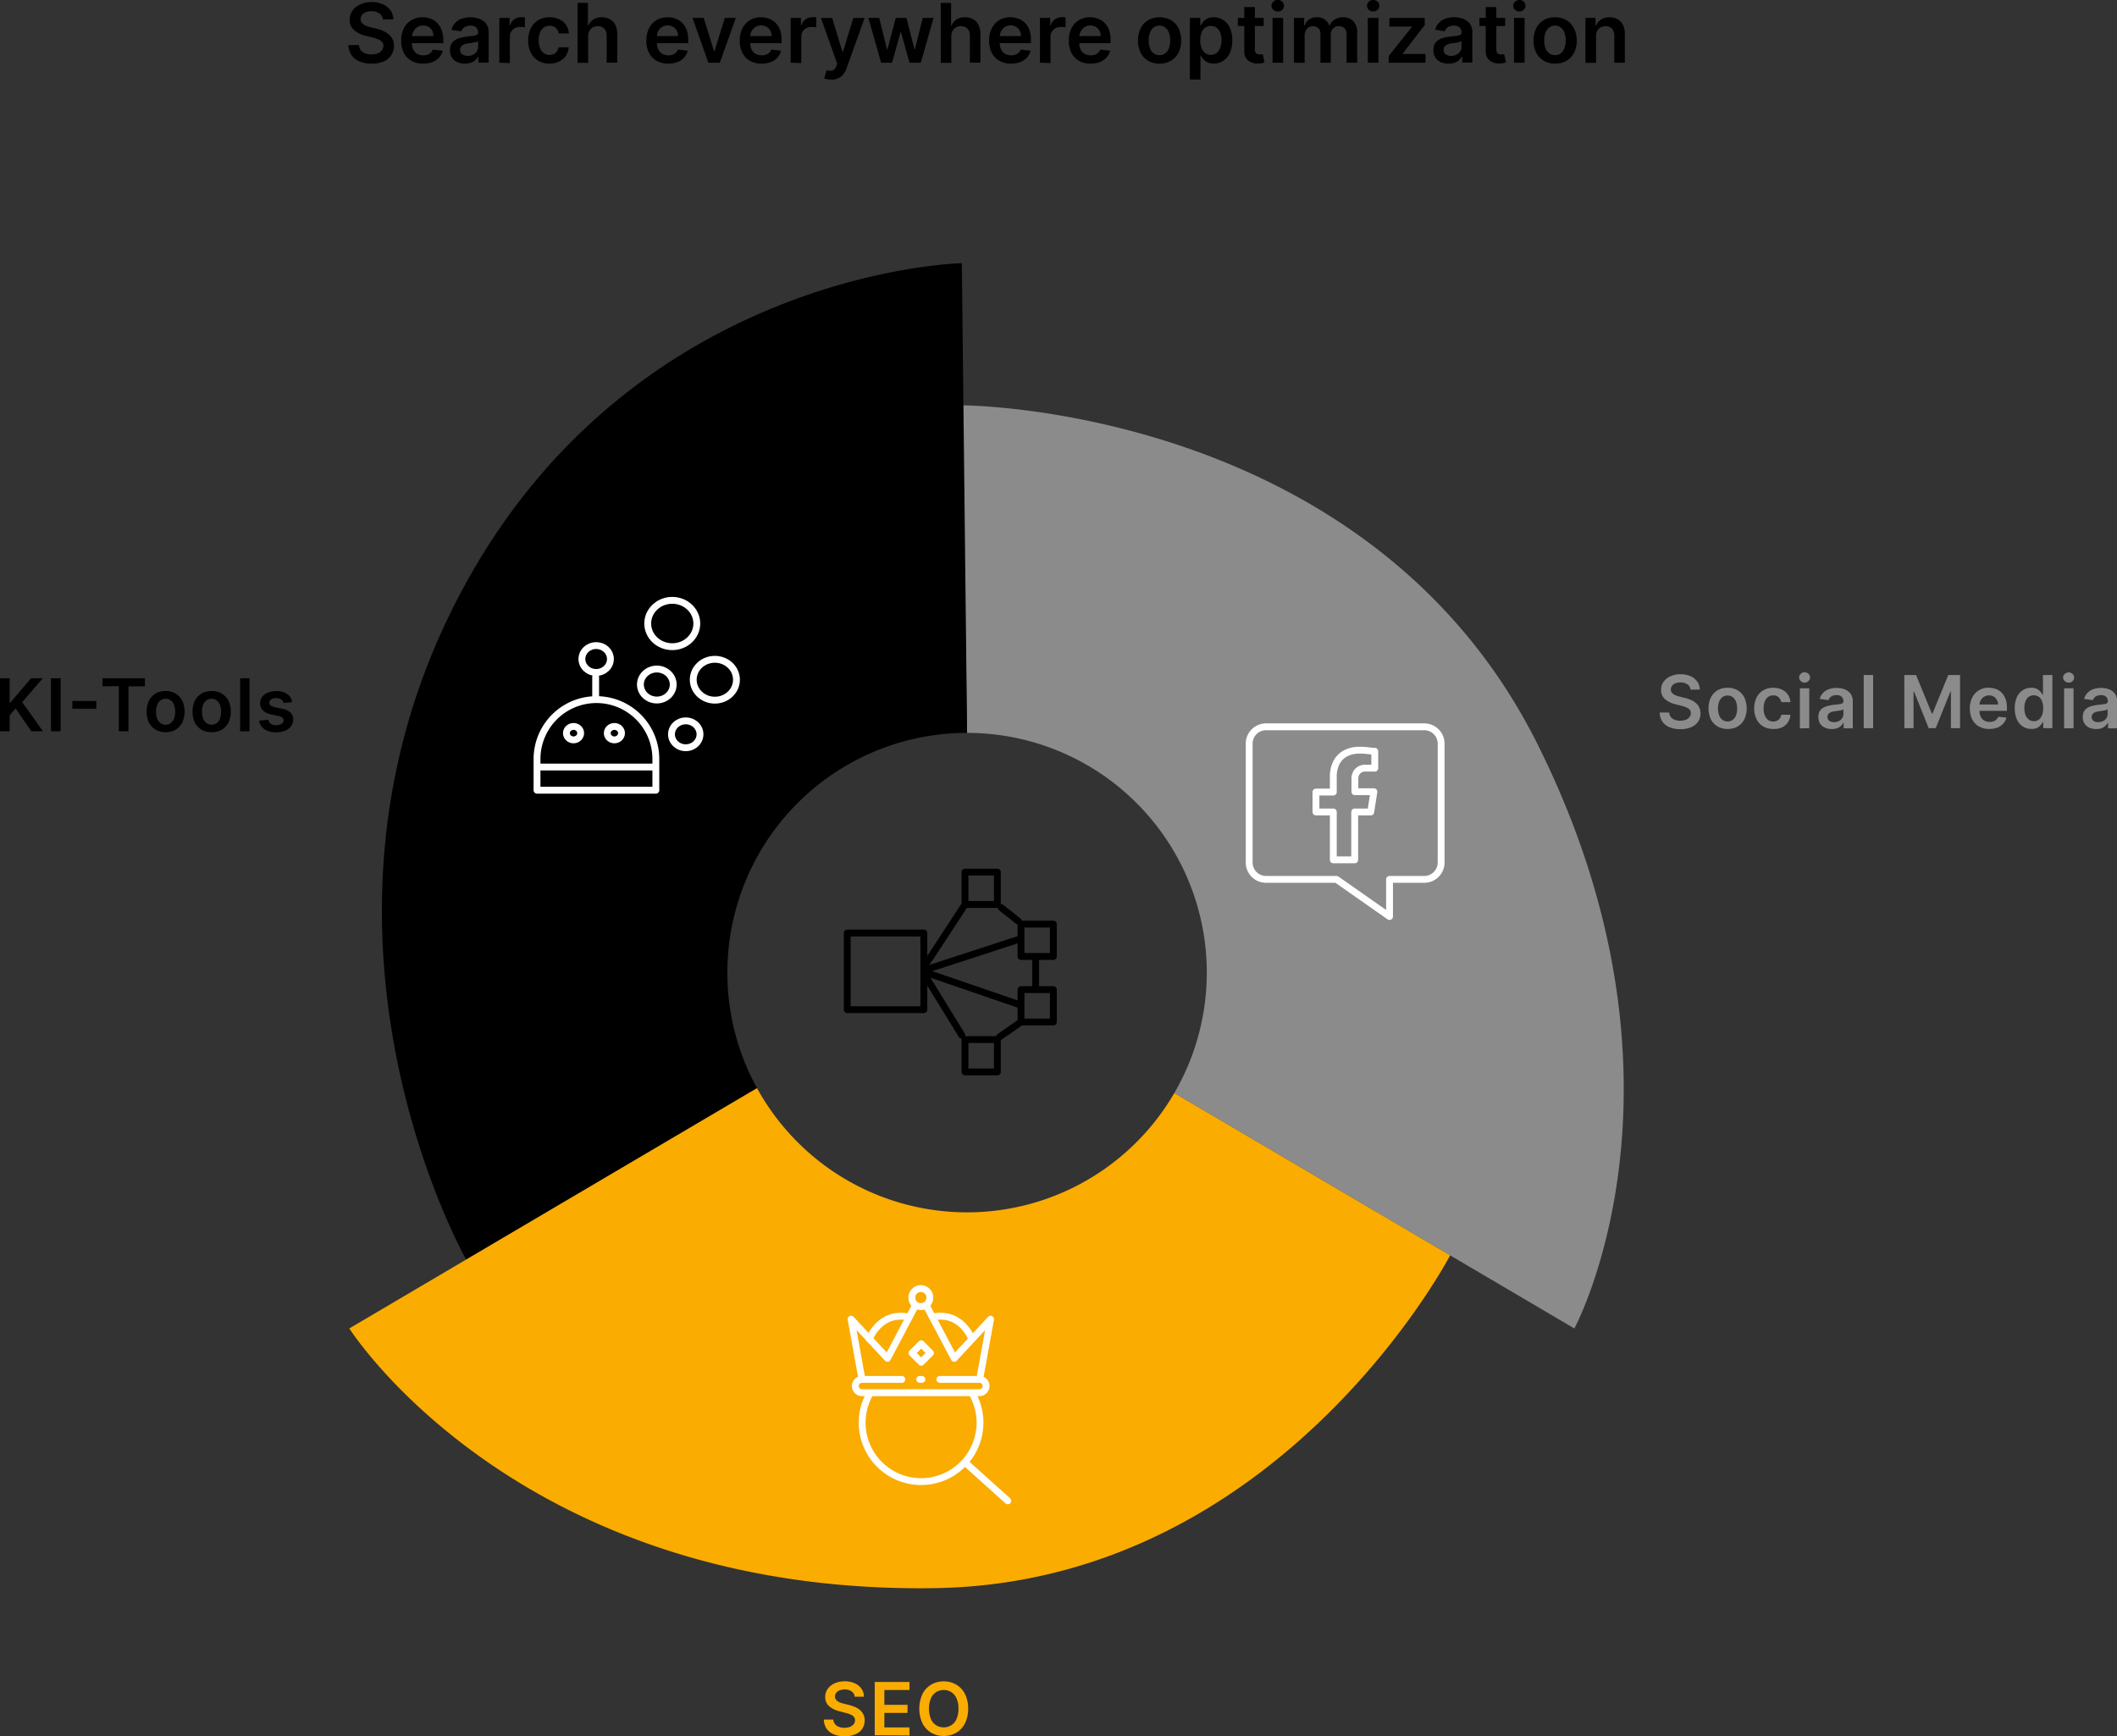 <svg xmlns="http://www.w3.org/2000/svg" viewBox="0 0 463.2 379.84"><rect x="0" y="0" width="463.2" height="379.84" fill="#333333" stroke="none"/><defs><style>.cls-1{fill:#8b8b8b;}.cls-2{fill:#faac01;}.cls-3,.cls-4{fill:none;stroke-linecap:round;stroke-linejoin:round;stroke-width:1.5px;}.cls-3{stroke:#fff;}.cls-4{stroke:#000;}</style></defs><g id="Ebene_2" data-name="Ebene 2"><g id="Ebene_1-2" data-name="Ebene 1"><path d="M83.77,4.23A1.74,1.74,0,0,0,83,2.93a2.92,2.92,0,0,0-1.72-.47A3.48,3.48,0,0,0,80,2.68a2,2,0,0,0-.81.61,1.52,1.52,0,0,0-.29.88,1.37,1.37,0,0,0,.19.71,1.69,1.69,0,0,0,.52.51,3.43,3.43,0,0,0,.72.34,5.65,5.65,0,0,0,.8.24l1.23.31a8.41,8.41,0,0,1,1.42.46,5.32,5.32,0,0,1,1.24.75,3.18,3.18,0,0,1,1.18,2.56,3.46,3.46,0,0,1-.59,2A3.79,3.79,0,0,1,84,13.43a6.58,6.58,0,0,1-2.68.49,6.86,6.86,0,0,1-2.65-.47,3.92,3.92,0,0,1-1.75-1.38,4.13,4.13,0,0,1-.69-2.21h2.34A1.92,1.92,0,0,0,78.94,11a2.19,2.19,0,0,0,1,.68,3.76,3.76,0,0,0,1.34.23,3.59,3.59,0,0,0,1.36-.24,2.13,2.13,0,0,0,.91-.65,1.56,1.56,0,0,0,.34-1,1.24,1.24,0,0,0-.3-.85,2.24,2.24,0,0,0-.82-.56,8.42,8.42,0,0,0-1.23-.41L80,7.83a6,6,0,0,1-2.55-1.26,2.89,2.89,0,0,1-.94-2.26,3.35,3.35,0,0,1,.63-2A4.1,4.1,0,0,1,78.88.94,5.84,5.84,0,0,1,81.34.45a5.65,5.65,0,0,1,2.44.49,4,4,0,0,1,1.65,1.33,3.41,3.41,0,0,1,.62,2Z"/><path d="M92.59,13.92A5,5,0,0,1,90,13.3a4.16,4.16,0,0,1-1.65-1.75,5.91,5.91,0,0,1-.57-2.68,5.76,5.76,0,0,1,.58-2.66A4.26,4.26,0,0,1,90,4.42a4.53,4.53,0,0,1,2.44-.64,4.89,4.89,0,0,1,1.72.29,3.77,3.77,0,0,1,1.43.9,4.16,4.16,0,0,1,1,1.54A6.21,6.21,0,0,1,97,8.74v.71h-8V7.89h5.83a2.55,2.55,0,0,0-.28-1.19,2.08,2.08,0,0,0-.79-.82,2.2,2.2,0,0,0-1.16-.3,2.25,2.25,0,0,0-1.25.34,2.31,2.31,0,0,0-.83.9A2.62,2.62,0,0,0,90.11,8V9.39a3.19,3.19,0,0,0,.32,1.47,2.18,2.18,0,0,0,.87.93,2.94,2.94,0,0,0,2.23.18,2,2,0,0,0,.71-.43,1.73,1.73,0,0,0,.45-.69l2.17.24a3.39,3.39,0,0,1-.78,1.49,3.82,3.82,0,0,1-1.46,1A5.57,5.57,0,0,1,92.59,13.92Z"/><path d="M101.73,13.92a4.13,4.13,0,0,1-1.68-.33,2.78,2.78,0,0,1-1.17-1A2.88,2.88,0,0,1,98.45,11a2.87,2.87,0,0,1,.3-1.38,2.39,2.39,0,0,1,.84-.86,4.28,4.28,0,0,1,1.2-.5A10.48,10.48,0,0,1,102.17,8l1.4-.16a2.2,2.2,0,0,0,.79-.23.54.54,0,0,0,.24-.49v0a1.48,1.48,0,0,0-.42-1.12,1.79,1.79,0,0,0-1.24-.39,2.15,2.15,0,0,0-1.34.37,1.84,1.84,0,0,0-.67.87l-2.16-.3A3.45,3.45,0,0,1,99.61,5a3.7,3.7,0,0,1,1.44-.91,5.62,5.62,0,0,1,1.88-.3,6.16,6.16,0,0,1,1.41.16,4.12,4.12,0,0,1,1.29.55,2.81,2.81,0,0,1,.93,1,3.36,3.36,0,0,1,.36,1.63v6.57h-2.23V12.38h-.07a2.79,2.79,0,0,1-.6.76,2.7,2.7,0,0,1-1,.57A3.89,3.89,0,0,1,101.73,13.92Zm.6-1.7a2.43,2.43,0,0,0,1.21-.28,2,2,0,0,0,.79-.73,1.9,1.9,0,0,0,.28-1V9a1.07,1.07,0,0,1-.37.17,3.86,3.86,0,0,1-.58.13l-.63.11-.54.07a4.52,4.52,0,0,0-.93.23,1.54,1.54,0,0,0-.64.45,1.09,1.09,0,0,0-.24.73,1.11,1.11,0,0,0,.46,1A2.11,2.11,0,0,0,102.33,12.22Z"/><path d="M109.25,13.72V3.91h2.24V5.54h.11a2.41,2.41,0,0,1,.92-1.31,2.55,2.55,0,0,1,1.5-.47l.43,0,.4.05V6a2.17,2.17,0,0,0-.46-.1c-.21,0-.42,0-.61,0a2.34,2.34,0,0,0-1.14.27,2.14,2.14,0,0,0-.79.76,2.1,2.1,0,0,0-.29,1.1v5.77Z"/><path d="M120.26,13.92a4.72,4.72,0,0,1-2.52-.65,4.23,4.23,0,0,1-1.61-1.79,5.79,5.79,0,0,1-.57-2.63,5.73,5.73,0,0,1,.58-2.64,4.26,4.26,0,0,1,1.62-1.79,4.66,4.66,0,0,1,2.49-.64,4.79,4.79,0,0,1,2.12.44,3.55,3.55,0,0,1,1.47,1.23,3.63,3.63,0,0,1,.63,1.86h-2.21a2.11,2.11,0,0,0-.64-1.19,1.85,1.85,0,0,0-1.34-.48A2.1,2.1,0,0,0,119,6a2.52,2.52,0,0,0-.84,1.09,4.39,4.39,0,0,0-.29,1.7,4.51,4.51,0,0,0,.29,1.73,2.36,2.36,0,0,0,.83,1.1,2,2,0,0,0,1.25.39,2.11,2.11,0,0,0,.92-.2,1.67,1.67,0,0,0,.68-.56,2.29,2.29,0,0,0,.38-.9h2.21a3.91,3.91,0,0,1-.61,1.84,3.53,3.53,0,0,1-1.45,1.25A4.8,4.8,0,0,1,120.26,13.92Z"/><path d="M128.69,8v5.75h-2.32V.63h2.27V5.57h.11a2.88,2.88,0,0,1,1.07-1.31,3.3,3.3,0,0,1,1.85-.48,3.57,3.57,0,0,1,1.79.43,2.92,2.92,0,0,1,1.18,1.25,4.53,4.53,0,0,1,.41,2v6.25h-2.31V7.83a2.18,2.18,0,0,0-.51-1.54,1.83,1.83,0,0,0-1.42-.56,2.24,2.24,0,0,0-1.1.27,1.89,1.89,0,0,0-.75.76A2.52,2.52,0,0,0,128.69,8Z"/><path d="M146.22,13.92a5.07,5.07,0,0,1-2.55-.62A4.14,4.14,0,0,1,142,11.55a5.79,5.79,0,0,1-.58-2.68A5.89,5.89,0,0,1,142,6.21a4.4,4.4,0,0,1,1.62-1.79,4.57,4.57,0,0,1,2.45-.64,4.89,4.89,0,0,1,1.72.29,3.93,3.93,0,0,1,1.43.9,4.29,4.29,0,0,1,1,1.54,6.21,6.21,0,0,1,.36,2.23v.71h-8.05V7.89h5.83a2.55,2.55,0,0,0-.29-1.19,2.12,2.12,0,0,0-.78-.82,2.43,2.43,0,0,0-2.41,0,2.42,2.42,0,0,0-.84.9,2.49,2.49,0,0,0-.3,1.21V9.39a3.19,3.19,0,0,0,.31,1.47,2.2,2.2,0,0,0,.88.93,2.62,2.62,0,0,0,1.31.32,2.69,2.69,0,0,0,.92-.14,2,2,0,0,0,.71-.43,1.73,1.73,0,0,0,.45-.69l2.16.24a3.29,3.29,0,0,1-.78,1.49,3.74,3.74,0,0,1-1.46,1A5.57,5.57,0,0,1,146.22,13.92Z"/><path d="M161,3.91l-3.5,9.81H155l-3.49-9.81h2.46l2.26,7.29h.1l2.26-7.29Z"/><path d="M166.63,13.92a5.07,5.07,0,0,1-2.55-.62,4.14,4.14,0,0,1-1.64-1.75,5.79,5.79,0,0,1-.58-2.68,5.76,5.76,0,0,1,.58-2.66,4.4,4.4,0,0,1,1.62-1.79,4.57,4.57,0,0,1,2.45-.64,4.84,4.84,0,0,1,1.71.29,3.89,3.89,0,0,1,1.44.9,4.29,4.29,0,0,1,1,1.54A6.21,6.21,0,0,1,171,8.74v.71H163V7.89h5.83a2.55,2.55,0,0,0-.29-1.19,2.12,2.12,0,0,0-.78-.82,2.45,2.45,0,0,0-2.42,0A2.49,2.49,0,0,0,164.16,8V9.39a3.19,3.19,0,0,0,.31,1.47,2.2,2.2,0,0,0,.88.93,2.62,2.62,0,0,0,1.31.32,2.69,2.69,0,0,0,.92-.14,2,2,0,0,0,.71-.43,1.73,1.73,0,0,0,.45-.69l2.16.24a3.29,3.29,0,0,1-.78,1.49,3.74,3.74,0,0,1-1.46,1A5.57,5.57,0,0,1,166.63,13.92Z"/><path d="M173,13.72V3.91h2.25V5.54h.1a2.52,2.52,0,0,1,.92-1.31,2.55,2.55,0,0,1,1.5-.47l.43,0,.4.05V6a2.17,2.17,0,0,0-.46-.1c-.21,0-.42,0-.61,0a2.4,2.4,0,0,0-1.14.27,2.21,2.21,0,0,0-.79.76,2.09,2.09,0,0,0-.28,1.1v5.77Z"/><path d="M181.84,17.41a4.6,4.6,0,0,1-.87-.08,3,3,0,0,1-.64-.17l.54-1.8a3.09,3.09,0,0,0,.9.14,1.07,1.07,0,0,0,.7-.25,1.8,1.8,0,0,0,.51-.79l.2-.53-3.56-10h2.45l2.27,7.41h.1l2.27-7.41h2.46l-3.93,11a4.63,4.63,0,0,1-.73,1.34,3,3,0,0,1-1.11.86A3.74,3.74,0,0,1,181.84,17.41Z"/><path d="M192.79,13.72,190,3.91h2.36l1.72,6.9h.09L196,3.91h2.33l1.76,6.86h.1l1.7-6.86h2.37l-2.78,9.81H199l-1.85-6.63h-.13l-1.84,6.63Z"/><path d="M208.15,8v5.75h-2.31V.63h2.26V5.57h.12a2.81,2.81,0,0,1,1.07-1.31,3.28,3.28,0,0,1,1.85-.48,3.53,3.53,0,0,1,1.78.43,2.86,2.86,0,0,1,1.18,1.25,4.39,4.39,0,0,1,.42,2v6.25h-2.31V7.83a2.18,2.18,0,0,0-.51-1.54,1.83,1.83,0,0,0-1.42-.56,2.21,2.21,0,0,0-1.1.27,1.89,1.89,0,0,0-.75.76A2.41,2.41,0,0,0,208.15,8Z"/><path d="M221.22,13.92a5,5,0,0,1-2.55-.62A4.14,4.14,0,0,1,217,11.55a5.79,5.79,0,0,1-.58-2.68A5.76,5.76,0,0,1,217,6.21a4.26,4.26,0,0,1,1.62-1.79,4.54,4.54,0,0,1,2.45-.64,4.88,4.88,0,0,1,1.71.29,3.89,3.89,0,0,1,1.44.9,4.29,4.29,0,0,1,1,1.54,6.22,6.22,0,0,1,.35,2.23v.71h-8V7.89h5.83a2.55,2.55,0,0,0-.29-1.19,2.12,2.12,0,0,0-.78-.82,2.45,2.45,0,0,0-2.42,0,2.39,2.39,0,0,0-.83.9A2.62,2.62,0,0,0,218.74,8V9.39a3.19,3.19,0,0,0,.32,1.47,2.24,2.24,0,0,0,.87.93,2.69,2.69,0,0,0,1.32.32,2.6,2.6,0,0,0,.91-.14,2,2,0,0,0,.71-.43,1.75,1.75,0,0,0,.46-.69l2.16.24a3.39,3.39,0,0,1-.78,1.49,3.82,3.82,0,0,1-1.46,1A5.57,5.57,0,0,1,221.22,13.92Z"/><path d="M227.54,13.72V3.91h2.24V5.54h.11a2.41,2.41,0,0,1,.92-1.31,2.55,2.55,0,0,1,1.5-.47l.43,0a3.34,3.34,0,0,1,.4.05V6a2.17,2.17,0,0,0-.46-.1c-.21,0-.42,0-.61,0a2.34,2.34,0,0,0-1.14.27,2.14,2.14,0,0,0-.79.76,2.1,2.1,0,0,0-.29,1.1v5.77Z"/><path d="M238.62,13.92a5,5,0,0,1-2.55-.62,4.14,4.14,0,0,1-1.64-1.75,5.79,5.79,0,0,1-.58-2.68,5.76,5.76,0,0,1,.58-2.66,4.26,4.26,0,0,1,1.62-1.79,4.54,4.54,0,0,1,2.45-.64,4.88,4.88,0,0,1,1.71.29,3.77,3.77,0,0,1,1.43.9,4.18,4.18,0,0,1,1,1.54A6.44,6.44,0,0,1,243,8.74v.71h-8V7.89h5.83a2.55,2.55,0,0,0-.29-1.19,2.08,2.08,0,0,0-.79-.82,2.2,2.2,0,0,0-1.16-.3,2.25,2.25,0,0,0-1.25.34,2.39,2.39,0,0,0-.83.9A2.62,2.62,0,0,0,236.14,8V9.39a3.19,3.19,0,0,0,.32,1.47,2.24,2.24,0,0,0,.87.93,2.69,2.69,0,0,0,1.32.32,2.6,2.6,0,0,0,.91-.14,2,2,0,0,0,.71-.43,1.75,1.75,0,0,0,.46-.69l2.16.24a3.39,3.39,0,0,1-.78,1.49,3.82,3.82,0,0,1-1.46,1A5.57,5.57,0,0,1,238.62,13.92Z"/><path d="M253.69,13.92a4.75,4.75,0,0,1-2.49-.64,4.25,4.25,0,0,1-1.64-1.77A5.86,5.86,0,0,1,249,8.85a5.89,5.89,0,0,1,.58-2.66,4.22,4.22,0,0,1,1.64-1.78,5.24,5.24,0,0,1,5,0,4.22,4.22,0,0,1,1.64,1.78,5.89,5.89,0,0,1,.57,2.66,5.86,5.86,0,0,1-.57,2.66,4.25,4.25,0,0,1-1.64,1.77A4.75,4.75,0,0,1,253.69,13.92Zm0-1.86a2,2,0,0,0,1.31-.43,2.54,2.54,0,0,0,.78-1.16,4.91,4.91,0,0,0,.26-1.62,5,5,0,0,0-.26-1.64A2.6,2.6,0,0,0,255,6.05a2.19,2.19,0,0,0-2.63,0,2.53,2.53,0,0,0-.79,1.16,5,5,0,0,0-.26,1.64,4.91,4.91,0,0,0,.26,1.62,2.48,2.48,0,0,0,.79,1.16A2,2,0,0,0,253.7,12.06Z"/><path d="M260.35,17.41V3.91h2.28V5.53h.13a5.22,5.22,0,0,1,.5-.77,2.89,2.89,0,0,1,.89-.69,3,3,0,0,1,1.42-.29,3.74,3.74,0,0,1,2.05.58,4,4,0,0,1,1.46,1.7,6.42,6.42,0,0,1,.54,2.77,6.52,6.52,0,0,1-.53,2.75,4.06,4.06,0,0,1-1.45,1.72,3.69,3.69,0,0,1-2.07.6,3.06,3.06,0,0,1-1.4-.29,2.7,2.7,0,0,1-.89-.68,3.92,3.92,0,0,1-.52-.75h-.1v5.23Zm2.27-8.6a4.68,4.68,0,0,0,.27,1.67,2.45,2.45,0,0,0,.79,1.12,2,2,0,0,0,1.25.4,2,2,0,0,0,1.28-.42,2.4,2.4,0,0,0,.78-1.13,4.62,4.62,0,0,0,.27-1.64A4.79,4.79,0,0,0,267,7.19a2.54,2.54,0,0,0-.78-1.11,2,2,0,0,0-1.29-.4,2,2,0,0,0-1.26.39,2.28,2.28,0,0,0-.78,1.09A4.6,4.6,0,0,0,262.62,8.81Z"/><path d="M276.5,3.91V5.7h-5.65V3.91Zm-4.25-2.36h2.31v9.22a1.48,1.48,0,0,0,.14.71.77.77,0,0,0,.38.34,1.51,1.51,0,0,0,.53.09,2.5,2.5,0,0,0,.4,0l.28-.06.39,1.81c-.13,0-.3.09-.53.14a4.69,4.69,0,0,1-.84.09,3.56,3.56,0,0,1-1.56-.27,2.4,2.4,0,0,1-1.11-.9,2.66,2.66,0,0,1-.39-1.54Z"/><path d="M279.6,2.51a1.32,1.32,0,0,1-1-.37,1.18,1.18,0,0,1,0-1.77,1.32,1.32,0,0,1,1-.37,1.34,1.34,0,0,1,.95.37,1.17,1.17,0,0,1,.39.89,1.16,1.16,0,0,1-.39.88A1.34,1.34,0,0,1,279.6,2.51Zm-1.17,11.21V3.91h2.32v9.81Z"/><path d="M283.12,13.72V3.91h2.22V5.57h.11a2.64,2.64,0,0,1,1-1.32,3,3,0,0,1,1.69-.47,2.88,2.88,0,0,1,1.69.48,2.55,2.55,0,0,1,1,1.31h.11a2.62,2.62,0,0,1,1.1-1.3,3.35,3.35,0,0,1,1.84-.49,3,3,0,0,1,2.22.85,3.41,3.41,0,0,1,.85,2.5v6.59h-2.32V7.49a1.71,1.71,0,0,0-.48-1.34,1.77,1.77,0,0,0-1.19-.42,1.66,1.66,0,0,0-1.31.52,2,2,0,0,0-.47,1.35v6.12h-2.27V7.4a1.56,1.56,0,0,0-1.65-1.67,1.71,1.71,0,0,0-.91.25,1.79,1.79,0,0,0-.65.71,2.24,2.24,0,0,0-.24,1.06v6Z"/><path d="M300.45,2.51a1.32,1.32,0,0,1-.95-.37,1.18,1.18,0,0,1,0-1.77,1.32,1.32,0,0,1,.95-.37,1.34,1.34,0,0,1,.95.37,1.17,1.17,0,0,1,.39.89,1.16,1.16,0,0,1-.39.88A1.34,1.34,0,0,1,300.45,2.51Zm-1.17,11.21V3.91h2.32v9.81Z"/><path d="M303.85,13.72V12.25l5.06-6.34V5.82H304V3.91h7.73V5.48l-4.82,6.24v.09h5v1.91Z"/><path d="M316.91,13.92a4.13,4.13,0,0,1-1.68-.33,2.78,2.78,0,0,1-1.17-1,2.88,2.88,0,0,1-.43-1.62,2.87,2.87,0,0,1,.3-1.38,2.39,2.39,0,0,1,.84-.86,4,4,0,0,1,1.2-.5A10.19,10.19,0,0,1,317.35,8l1.4-.16a2.2,2.2,0,0,0,.79-.23.54.54,0,0,0,.24-.49v0a1.45,1.45,0,0,0-.43-1.12,1.75,1.75,0,0,0-1.23-.39,2.19,2.19,0,0,0-1.35.37,1.82,1.82,0,0,0-.66.87L314,6.49a3.45,3.45,0,0,1,.84-1.5,3.7,3.7,0,0,1,1.44-.91,5.58,5.58,0,0,1,1.88-.3,6.16,6.16,0,0,1,1.41.16,4,4,0,0,1,1.28.55,2.83,2.83,0,0,1,.94,1,3.36,3.36,0,0,1,.36,1.63v6.57h-2.23V12.38h-.07a3,3,0,0,1-.6.76,2.7,2.7,0,0,1-.95.57A3.89,3.89,0,0,1,316.91,13.92Zm.6-1.7a2.43,2.43,0,0,0,1.21-.28,2.07,2.07,0,0,0,.79-.73,1.9,1.9,0,0,0,.28-1V9a1.07,1.07,0,0,1-.37.17,4.16,4.16,0,0,1-.58.13l-.63.11-.54.07a4.52,4.52,0,0,0-.93.23,1.64,1.64,0,0,0-.65.45,1.14,1.14,0,0,0-.23.73,1.11,1.11,0,0,0,.46,1A2.11,2.11,0,0,0,317.51,12.22Z"/><path d="M329.33,3.91V5.7h-5.64V3.91Zm-4.25-2.36h2.32v9.22a1.37,1.37,0,0,0,.14.71.73.73,0,0,0,.38.34,1.46,1.46,0,0,0,.52.09,2.41,2.41,0,0,0,.4,0l.28-.06.39,1.81a5.32,5.32,0,0,1-.53.14,4.47,4.47,0,0,1-.83.09,3.63,3.63,0,0,1-1.57-.27,2.37,2.37,0,0,1-1.1-.9,2.73,2.73,0,0,1-.4-1.54Z"/><path d="M332.43,2.51a1.3,1.3,0,0,1-.94-.37,1.14,1.14,0,0,1-.4-.88,1.14,1.14,0,0,1,.4-.89,1.3,1.3,0,0,1,.94-.37,1.32,1.32,0,0,1,.95.37,1.17,1.17,0,0,1,.39.89,1.16,1.16,0,0,1-.39.88A1.32,1.32,0,0,1,332.43,2.51Zm-1.16,11.21V3.91h2.31v9.81Z"/><path d="M340.24,13.92a4.75,4.75,0,0,1-2.49-.64,4.23,4.23,0,0,1-1.63-1.77,5.73,5.73,0,0,1-.58-2.66,5.76,5.76,0,0,1,.58-2.66,4.2,4.2,0,0,1,1.63-1.78,4.75,4.75,0,0,1,2.49-.63,4.81,4.81,0,0,1,2.5.63,4.26,4.26,0,0,1,1.63,1.78A5.76,5.76,0,0,1,345,8.85a5.73,5.73,0,0,1-.58,2.66,4.3,4.3,0,0,1-1.63,1.77A4.81,4.81,0,0,1,340.24,13.92Zm0-1.86a2,2,0,0,0,1.3-.43,2.54,2.54,0,0,0,.78-1.16,4.67,4.67,0,0,0,.26-1.62,4.74,4.74,0,0,0-.26-1.64,2.6,2.6,0,0,0-.78-1.16,2,2,0,0,0-1.3-.44,2,2,0,0,0-1.33.44,2.7,2.7,0,0,0-.79,1.16,5,5,0,0,0-.25,1.64,4.92,4.92,0,0,0,.25,1.62,2.64,2.64,0,0,0,.79,1.16A2,2,0,0,0,340.26,12.06Z"/><path d="M349.22,8v5.75H346.9V3.91h2.21V5.57h.12a2.89,2.89,0,0,1,1.08-1.31,3.35,3.35,0,0,1,1.85-.48,3.46,3.46,0,0,1,1.77.43,2.94,2.94,0,0,1,1.18,1.26,4.38,4.38,0,0,1,.41,2v6.25h-2.31V7.83a2.18,2.18,0,0,0-.51-1.54,1.82,1.82,0,0,0-1.41-.56,2.1,2.1,0,0,0-1.07.27,1.87,1.87,0,0,0-.74.76A2.52,2.52,0,0,0,349.22,8Z"/><path class="cls-1" d="M369.88,150.88a1.52,1.52,0,0,0-.66-1.15,2.59,2.59,0,0,0-1.53-.42,2.93,2.93,0,0,0-1.13.2,1.56,1.56,0,0,0-.72.54,1.35,1.35,0,0,0-.26.78,1.19,1.19,0,0,0,.17.63,1.32,1.32,0,0,0,.46.45,2.92,2.92,0,0,0,.64.31c.23.08.47.15.71.21l1.09.27a7.87,7.87,0,0,1,1.27.42,4.35,4.35,0,0,1,1.1.66,2.89,2.89,0,0,1,.77,1,2.86,2.86,0,0,1,.28,1.32,3.09,3.09,0,0,1-.52,1.79,3.41,3.41,0,0,1-1.51,1.21,5.88,5.88,0,0,1-2.38.44,6.07,6.07,0,0,1-2.36-.42,3.55,3.55,0,0,1-1.56-1.23,3.64,3.64,0,0,1-.6-2h2.07a1.78,1.78,0,0,0,.38,1,1.92,1.92,0,0,0,.86.6,3.41,3.41,0,0,0,1.19.2,3.23,3.23,0,0,0,1.21-.21,2,2,0,0,0,.81-.58,1.35,1.35,0,0,0,.3-.87,1.1,1.1,0,0,0-.26-.75,2,2,0,0,0-.73-.5,7.43,7.43,0,0,0-1.1-.37l-1.32-.34a5.2,5.2,0,0,1-2.27-1.12,2.55,2.55,0,0,1-.83-2,2.92,2.92,0,0,1,.56-1.8,3.58,3.58,0,0,1,1.52-1.2,5.28,5.28,0,0,1,2.19-.43,5.09,5.09,0,0,1,2.17.43,3.54,3.54,0,0,1,1.47,1.18,3,3,0,0,1,.55,1.74Z"/><path class="cls-1" d="M378,159.49a4.15,4.15,0,0,1-2.21-.56,3.82,3.82,0,0,1-1.46-1.57,5.76,5.76,0,0,1,0-4.74,3.91,3.91,0,0,1,1.46-1.58,4.24,4.24,0,0,1,2.21-.56,4.31,4.31,0,0,1,2.22.56,3.88,3.88,0,0,1,1.45,1.58,5.76,5.76,0,0,1,0,4.74,3.8,3.8,0,0,1-1.45,1.57A4.21,4.21,0,0,1,378,159.49Zm0-1.64a1.75,1.75,0,0,0,1.16-.39,2.26,2.26,0,0,0,.7-1,4.65,4.65,0,0,0,0-2.89,2.29,2.29,0,0,0-.7-1,1.75,1.75,0,0,0-1.16-.39,1.8,1.8,0,0,0-1.18.39,2.27,2.27,0,0,0-.69,1,4.47,4.47,0,0,0,0,2.89,2.24,2.24,0,0,0,.69,1A1.8,1.8,0,0,0,378,157.85Z"/><path class="cls-1" d="M388,159.49a4.21,4.21,0,0,1-2.24-.57,3.7,3.7,0,0,1-1.44-1.59,5.1,5.1,0,0,1-.5-2.34,5.21,5.21,0,0,1,.51-2.35,3.83,3.83,0,0,1,1.44-1.59,4.19,4.19,0,0,1,2.22-.57,4.33,4.33,0,0,1,1.88.39,3.21,3.21,0,0,1,1.87,2.75h-2a2,2,0,0,0-.56-1.06,1.68,1.68,0,0,0-1.19-.42,1.83,1.83,0,0,0-1.11.34,2.1,2.1,0,0,0-.74,1,3.81,3.81,0,0,0-.27,1.51,4.15,4.15,0,0,0,.26,1.53,2.2,2.2,0,0,0,.74,1,1.84,1.84,0,0,0,1.12.35,1.79,1.79,0,0,0,.81-.18,1.63,1.63,0,0,0,.61-.5,2,2,0,0,0,.33-.8h2a3.37,3.37,0,0,1-.55,1.64,3.15,3.15,0,0,1-1.28,1.11A4.23,4.23,0,0,1,388,159.49Z"/><path class="cls-1" d="M394.81,149.36A1.2,1.2,0,0,1,394,149a1.07,1.07,0,0,1,0-1.58,1.25,1.25,0,0,1,1.69,0,1.07,1.07,0,0,1,0,1.58A1.19,1.19,0,0,1,394.81,149.36Zm-1,10V150.6h2.06v8.72Z"/><path class="cls-1" d="M400.78,159.5a3.57,3.57,0,0,1-1.49-.3,2.44,2.44,0,0,1-1.05-.88,2.63,2.63,0,0,1-.38-1.45,2.48,2.48,0,0,1,.27-1.22,2.13,2.13,0,0,1,.75-.77,3.88,3.88,0,0,1,1.06-.44,9.88,9.88,0,0,1,1.23-.22l1.25-.14a1.88,1.88,0,0,0,.69-.21.47.47,0,0,0,.22-.43v0a1.25,1.25,0,0,0-.38-1,1.52,1.52,0,0,0-1.09-.35,2,2,0,0,0-1.2.32,1.63,1.63,0,0,0-.59.78l-1.92-.27a3.06,3.06,0,0,1,.75-1.33,3.22,3.22,0,0,1,1.27-.81,5,5,0,0,1,1.67-.27,5.42,5.42,0,0,1,1.26.15,3.43,3.43,0,0,1,1.14.49,2.43,2.43,0,0,1,.83.91,3,3,0,0,1,.32,1.45v5.84h-2v-1.2h-.07a2.37,2.37,0,0,1-.52.68,2.64,2.64,0,0,1-.85.51A3.3,3.3,0,0,1,400.78,159.5Zm.54-1.51a2.14,2.14,0,0,0,1.07-.25,1.72,1.72,0,0,0,.7-.66,1.64,1.64,0,0,0,.25-.89v-1a.78.78,0,0,1-.33.15,3.19,3.19,0,0,1-.51.12l-.56.09-.49.07a3.79,3.79,0,0,0-.82.2,1.54,1.54,0,0,0-.58.4,1.1,1.1,0,0,0,.21,1.51A1.84,1.84,0,0,0,401.32,158Z"/><path class="cls-1" d="M409.84,147.69v11.63h-2.06V147.69Z"/><path class="cls-1" d="M416.66,147.69h2.58l3.45,8.43h.14l3.45-8.43h2.58v11.63h-2v-8h-.11l-3.21,8H422l-3.21-8h-.11v8h-2Z"/><path class="cls-1" d="M435.25,159.49a4.38,4.38,0,0,1-2.26-.55,3.61,3.61,0,0,1-1.47-1.55A5.22,5.22,0,0,1,431,155a5.11,5.11,0,0,1,.52-2.37,3.83,3.83,0,0,1,1.44-1.59,4,4,0,0,1,2.17-.57,4.55,4.55,0,0,1,1.53.26,3.46,3.46,0,0,1,1.27.8,3.75,3.75,0,0,1,.87,1.37,5.63,5.63,0,0,1,.32,2v.63H432v-1.39h5.18a2.15,2.15,0,0,0-.26-1,1.86,1.86,0,0,0-.69-.73,2,2,0,0,0-1-.27,2.06,2.06,0,0,0-1.11.31,2.15,2.15,0,0,0-.74.79,2.22,2.22,0,0,0-.27,1.08v1.21a2.74,2.74,0,0,0,.28,1.3,1.85,1.85,0,0,0,.78.83,2.54,2.54,0,0,0,2,.16,1.69,1.69,0,0,0,.63-.38,1.51,1.51,0,0,0,.4-.61L439,157a3,3,0,0,1-.69,1.33,3.2,3.2,0,0,1-1.29.87A4.87,4.87,0,0,1,435.25,159.49Z"/><path class="cls-1" d="M444.43,159.48a3.3,3.3,0,0,1-1.84-.53,3.59,3.59,0,0,1-1.29-1.54,5.77,5.77,0,0,1-.47-2.44,5.68,5.68,0,0,1,.48-2.46,3.47,3.47,0,0,1,1.3-1.51,3.28,3.28,0,0,1,1.82-.52,2.71,2.71,0,0,1,1.26.26,2.5,2.5,0,0,1,.79.62,4.41,4.41,0,0,1,.45.68H447v-4.35h2.06v11.63h-2V158h-.12a3.84,3.84,0,0,1-.46.67,2.53,2.53,0,0,1-.8.61A2.82,2.82,0,0,1,444.43,159.48Zm.57-1.69a1.77,1.77,0,0,0,1.12-.36,2.16,2.16,0,0,0,.69-1,4.18,4.18,0,0,0,.24-1.48,4.28,4.28,0,0,0-.23-1.47,2.09,2.09,0,0,0-.7-1,2,2,0,0,0-2.27,0,2.27,2.27,0,0,0-.69,1,4,4,0,0,0-.23,1.44,4.43,4.43,0,0,0,.23,1.46,2.24,2.24,0,0,0,.7,1A1.75,1.75,0,0,0,445,157.79Z"/><path class="cls-1" d="M452.63,149.36a1.17,1.17,0,0,1-.84-.33,1,1,0,0,1,0-1.58,1.23,1.23,0,0,1,1.68,0,1.07,1.07,0,0,1,0,1.58A1.17,1.17,0,0,1,452.63,149.36Zm-1,10V150.6h2.06v8.72Z"/><path class="cls-1" d="M458.6,159.5a3.59,3.59,0,0,1-1.5-.3,2.36,2.36,0,0,1-1-.88,2.55,2.55,0,0,1-.39-1.45,2.47,2.47,0,0,1,.28-1.22,2.1,2.1,0,0,1,.74-.77,3.94,3.94,0,0,1,1.07-.44,9.26,9.26,0,0,1,1.23-.22l1.24-.14a2,2,0,0,0,.7-.21.49.49,0,0,0,.22-.43v0a1.28,1.28,0,0,0-.38-1,1.55,1.55,0,0,0-1.1-.35,2.05,2.05,0,0,0-1.2.32,1.63,1.63,0,0,0-.59.78l-1.92-.27a3.06,3.06,0,0,1,.75-1.33,3.26,3.26,0,0,1,1.28-.81,4.92,4.92,0,0,1,1.67-.27,5.28,5.28,0,0,1,1.25.15,3.57,3.57,0,0,1,1.15.49,2.52,2.52,0,0,1,.83.91,3,3,0,0,1,.31,1.45v5.84h-2v-1.2h-.07a2.41,2.41,0,0,1-.53.68,2.59,2.59,0,0,1-.84.51A3.34,3.34,0,0,1,458.6,159.5Zm.53-1.51a2.14,2.14,0,0,0,1.07-.25,1.74,1.74,0,0,0,.71-.66,1.72,1.72,0,0,0,.24-.89v-1a.73.73,0,0,1-.33.15,3.19,3.19,0,0,1-.51.12l-.56.09-.48.07a3.74,3.74,0,0,0-.83.2,1.43,1.43,0,0,0-.57.4,1,1,0,0,0-.21.65,1,1,0,0,0,.41.86A1.84,1.84,0,0,0,459.13,158Z"/><path d="M0,160V148.4H2.11v5.34h.14l4.54-5.34H9.36l-4.5,5.22L9.4,160H6.87L3.4,155l-1.29,1.53V160Z"/><path d="M13.26,148.4V160H11.15V148.4Z"/><path d="M21.07,153.37v1.69H15.83v-1.69Z"/><path d="M22.42,150.16V148.4h9.29v1.76h-3.6V160H26v-9.87Z"/><path d="M36.25,160.2a4.15,4.15,0,0,1-2.21-.56,3.82,3.82,0,0,1-1.46-1.57,5.76,5.76,0,0,1,0-4.74A3.91,3.91,0,0,1,34,151.75a4.24,4.24,0,0,1,2.21-.56,4.31,4.31,0,0,1,2.22.56,3.88,3.88,0,0,1,1.45,1.58,5.76,5.76,0,0,1,0,4.74,3.8,3.8,0,0,1-1.45,1.57A4.21,4.21,0,0,1,36.25,160.2Zm0-1.64a1.75,1.75,0,0,0,1.16-.39,2.33,2.33,0,0,0,.7-1,4.65,4.65,0,0,0,0-2.89,2.37,2.37,0,0,0-.7-1,1.75,1.75,0,0,0-1.16-.39,1.8,1.8,0,0,0-1.18.39,2.37,2.37,0,0,0-.7,1,4.65,4.65,0,0,0,0,2.89,2.33,2.33,0,0,0,.7,1A1.8,1.8,0,0,0,36.26,158.56Z"/><path d="M46.3,160.2a4.21,4.21,0,0,1-2.22-.56,3.8,3.8,0,0,1-1.45-1.57,5.76,5.76,0,0,1,0-4.74,3.88,3.88,0,0,1,1.45-1.58,4.31,4.31,0,0,1,2.22-.56,4.24,4.24,0,0,1,2.21.56A3.91,3.91,0,0,1,50,153.33a5.76,5.76,0,0,1,0,4.74,3.82,3.82,0,0,1-1.46,1.57A4.15,4.15,0,0,1,46.3,160.2Zm0-1.64a1.75,1.75,0,0,0,1.16-.39,2.33,2.33,0,0,0,.7-1,4.86,4.86,0,0,0,0-2.89,2.37,2.37,0,0,0-.7-1,1.75,1.75,0,0,0-1.16-.39,1.79,1.79,0,0,0-1.18.39,2.29,2.29,0,0,0-.7,1,4.65,4.65,0,0,0,0,2.89,2.26,2.26,0,0,0,.7,1A1.79,1.79,0,0,0,46.31,158.56Z"/><path d="M54.59,148.4V160H52.54V148.4Z"/><path d="M63.93,153.61l-1.88.21a1.52,1.52,0,0,0-.27-.54,1.46,1.46,0,0,0-.53-.4,2,2,0,0,0-.81-.15,2,2,0,0,0-1.07.27.82.82,0,0,0-.43.73.74.74,0,0,0,.28.62,2.46,2.46,0,0,0,1,.39l1.49.32a3.71,3.71,0,0,1,1.84.84,2,2,0,0,1,.61,1.52,2.32,2.32,0,0,1-.48,1.45,3,3,0,0,1-1.31,1,4.89,4.89,0,0,1-1.93.35,4.45,4.45,0,0,1-2.58-.67,2.71,2.71,0,0,1-1.17-1.88l2-.19a1.4,1.4,0,0,0,.58.89,2,2,0,0,0,1.15.3,2.08,2.08,0,0,0,1.18-.3.88.88,0,0,0,.45-.74.78.78,0,0,0-.29-.62,2,2,0,0,0-.89-.38l-1.49-.31a3.56,3.56,0,0,1-1.86-.88,2.14,2.14,0,0,1-.59-1.58,2.19,2.19,0,0,1,.44-1.4,2.81,2.81,0,0,1,1.24-.92,4.81,4.81,0,0,1,1.85-.33,3.94,3.94,0,0,1,2.41.66A2.73,2.73,0,0,1,63.93,153.61Z"/><path class="cls-2" d="M187,371.23a1.51,1.51,0,0,0-.67-1.16,2.55,2.55,0,0,0-1.52-.42,2.93,2.93,0,0,0-1.13.2,1.56,1.56,0,0,0-.72.54,1.28,1.28,0,0,0-.26.78,1.19,1.19,0,0,0,.17.63,1.32,1.32,0,0,0,.46.45,2.53,2.53,0,0,0,.64.31c.23.08.47.15.71.21l1.09.27a9,9,0,0,1,1.27.42,4.35,4.35,0,0,1,1.1.66,2.89,2.89,0,0,1,.77,1,2.86,2.86,0,0,1,.28,1.32,3.14,3.14,0,0,1-.52,1.8,3.48,3.48,0,0,1-1.51,1.21,5.9,5.9,0,0,1-2.39.43,6,6,0,0,1-2.35-.42,3.55,3.55,0,0,1-1.56-1.23,3.64,3.64,0,0,1-.6-2h2.07a1.78,1.78,0,0,0,.38,1,1.92,1.92,0,0,0,.86.6,3.41,3.41,0,0,0,1.19.2,3.23,3.23,0,0,0,1.21-.21,2,2,0,0,0,.81-.58,1.35,1.35,0,0,0,.3-.87,1.08,1.08,0,0,0-.27-.75,1.85,1.85,0,0,0-.73-.5,6.05,6.05,0,0,0-1.09-.36l-1.32-.35a5.2,5.2,0,0,1-2.27-1.12,2.55,2.55,0,0,1-.84-2,3,3,0,0,1,.56-1.8,3.67,3.67,0,0,1,1.53-1.2,5.25,5.25,0,0,1,2.19-.43,5.09,5.09,0,0,1,2.17.43,3.6,3.6,0,0,1,1.47,1.18,3,3,0,0,1,.55,1.75Z"/><path class="cls-2" d="M191.39,379.66V368H199v1.76H193.5V373h5.07v1.77H193.5v3.18H199v1.76Z"/><path class="cls-2" d="M211.83,373.85a6.79,6.79,0,0,1-.7,3.21,4.93,4.93,0,0,1-1.91,2.05,5.2,5.2,0,0,1-2.73.71,5.35,5.35,0,0,1-2.74-.71,5.12,5.12,0,0,1-1.91-2.05,7.73,7.73,0,0,1,0-6.43,5,5,0,0,1,1.91-2.05,5.35,5.35,0,0,1,2.74-.71,5.29,5.29,0,0,1,2.73.71,4.93,4.93,0,0,1,1.91,2.05A6.81,6.81,0,0,1,211.83,373.85Zm-2.12,0a5.34,5.34,0,0,0-.41-2.24,3,3,0,0,0-2.81-1.85,3.08,3.08,0,0,0-1.68.47,3.15,3.15,0,0,0-1.14,1.38,6.3,6.3,0,0,0,0,4.47,3.15,3.15,0,0,0,1.14,1.38,3.08,3.08,0,0,0,1.68.47,3,3,0,0,0,2.81-1.85A5.32,5.32,0,0,0,209.71,373.85Z"/><path class="cls-1" d="M336.45,162.9c-37-74.2-126-74.22-126-74.22l1.15,71.67a52.44,52.44,0,0,1,45.34,78.8l60.35,35.51,27.18,16S373.47,237.1,336.45,162.9Z"/><path d="M159.15,212.8a52.45,52.45,0,0,1,52.45-52.45L210.45,57.58s-74,1.49-111.07,74.86S102,275.58,102,275.58l63.64-37.5h0A52.2,52.2,0,0,1,159.15,212.8Z"/><path class="cls-2" d="M256.94,239.15a52.44,52.44,0,0,1-91.3-1.07h0L76.43,290.65s36.89,58.3,128.24,56.82c75.34-1.22,112.62-72.81,112.62-72.81Z"/><path class="cls-3" d="M205.65,301.8h8.65a1.45,1.45,0,0,1,1.45,1.45h0a1.45,1.45,0,0,1-1.45,1.46H188.6a1.45,1.45,0,0,1-1.45-1.46h0a1.45,1.45,0,0,1,1.45-1.45h8.72"/><line class="cls-3" x1="201.23" y1="301.8" x2="201.71" y2="301.8"/><circle class="cls-3" cx="201.48" cy="283.9" r="1.98"/><rect class="cls-3" x="200.13" y="294.6" width="2.86" height="2.86" transform="translate(268.36 -55.82) rotate(45)"/><polyline class="cls-3" points="188.6 301.8 186.22 288.62 194.18 297.19 200.27 285.66"/><polyline class="cls-3" points="214.35 301.8 216.74 288.62 208.78 297.19 202.68 285.66"/><path class="cls-3" d="M190.22,293s2.2-6.2,8.68-4.83"/><path class="cls-3" d="M212.64,293s-2.2-6.2-8.67-4.83"/><path class="cls-3" d="M212.73,304.89a12.89,12.89,0,1,1-22.48.15"/><line class="cls-3" x1="220.51" y1="328.37" x2="211.16" y2="319.97"/><rect class="cls-4" x="185.37" y="204.14" width="16.77" height="16.77"/><rect class="cls-4" x="211.14" y="190.81" width="7.08" height="7.08"/><rect class="cls-4" x="211.14" y="227.44" width="7.08" height="7.08"/><rect class="cls-4" x="223.4" y="202.19" width="7.08" height="7.08"/><rect class="cls-4" x="223.4" y="216.52" width="7.08" height="7.08"/><path class="cls-4" d="M202.58,210.89c.19-.13,8.56-13,8.56-13"/><line class="cls-4" x1="210.45" y1="226.51" x2="202.51" y2="213.6"/><line class="cls-4" x1="219.06" y1="198.58" x2="222.83" y2="201.56"/><line class="cls-4" x1="218.73" y1="226.84" x2="223.4" y2="223.6"/><line class="cls-4" x1="226.6" y1="210.03" x2="226.6" y2="215.79"/><line class="cls-4" x1="202.97" y1="212.02" x2="222.7" y2="205.6"/><line class="cls-4" x1="222.7" y1="219.69" x2="202.44" y2="212.74"/><ellipse class="cls-3" cx="147.09" cy="136.42" rx="5.37" ry="5.07"/><ellipse class="cls-3" cx="143.71" cy="149.77" rx="3.59" ry="3.39"/><ellipse class="cls-3" cx="156.41" cy="148.72" rx="4.73" ry="4.47"/><ellipse class="cls-3" cx="150.04" cy="160.66" rx="3.12" ry="2.94"/><path class="cls-3" d="M130.5,153.07h0a13,13,0,0,1,13,13v6.82a0,0,0,0,1,0,0h-26a0,0,0,0,1,0,0v-6.82A13,13,0,0,1,130.5,153.07Z"/><ellipse class="cls-3" cx="130.44" cy="144.19" rx="3.12" ry="2.94"/><line class="cls-3" x1="130.33" y1="148.1" x2="130.33" y2="152.63"/><ellipse class="cls-3" cx="125.49" cy="160.41" rx="1.56" ry="1.47"/><ellipse class="cls-3" cx="134.43" cy="160.41" rx="1.56" ry="1.47"/><path class="cls-3" d="M117.71,167.82H143"/><path class="cls-3" d="M277,192.4h15.42l11.61,8.13V192.4h7.6a3.69,3.69,0,0,0,3.69-3.69v-26a3.69,3.69,0,0,0-3.69-3.69H277a3.69,3.69,0,0,0-3.68,3.69v26A3.69,3.69,0,0,0,277,192.4Z"/><path class="cls-3" d="M299.92,177.65h-3.51v10.48h-4.68V177.65h-3.8V173.3h3.8V170a6.61,6.61,0,0,1,.7-3.18,4.66,4.66,0,0,1,2-2,6.29,6.29,0,0,1,3-.68c.5,0,1,0,1.59.07s1,.1,1.31.16l.47,0v3.7h-1.87a2.35,2.35,0,0,0-1.9.68,2.44,2.44,0,0,0-.58,1.66v2.81h4.16Z"/></g></g></svg>